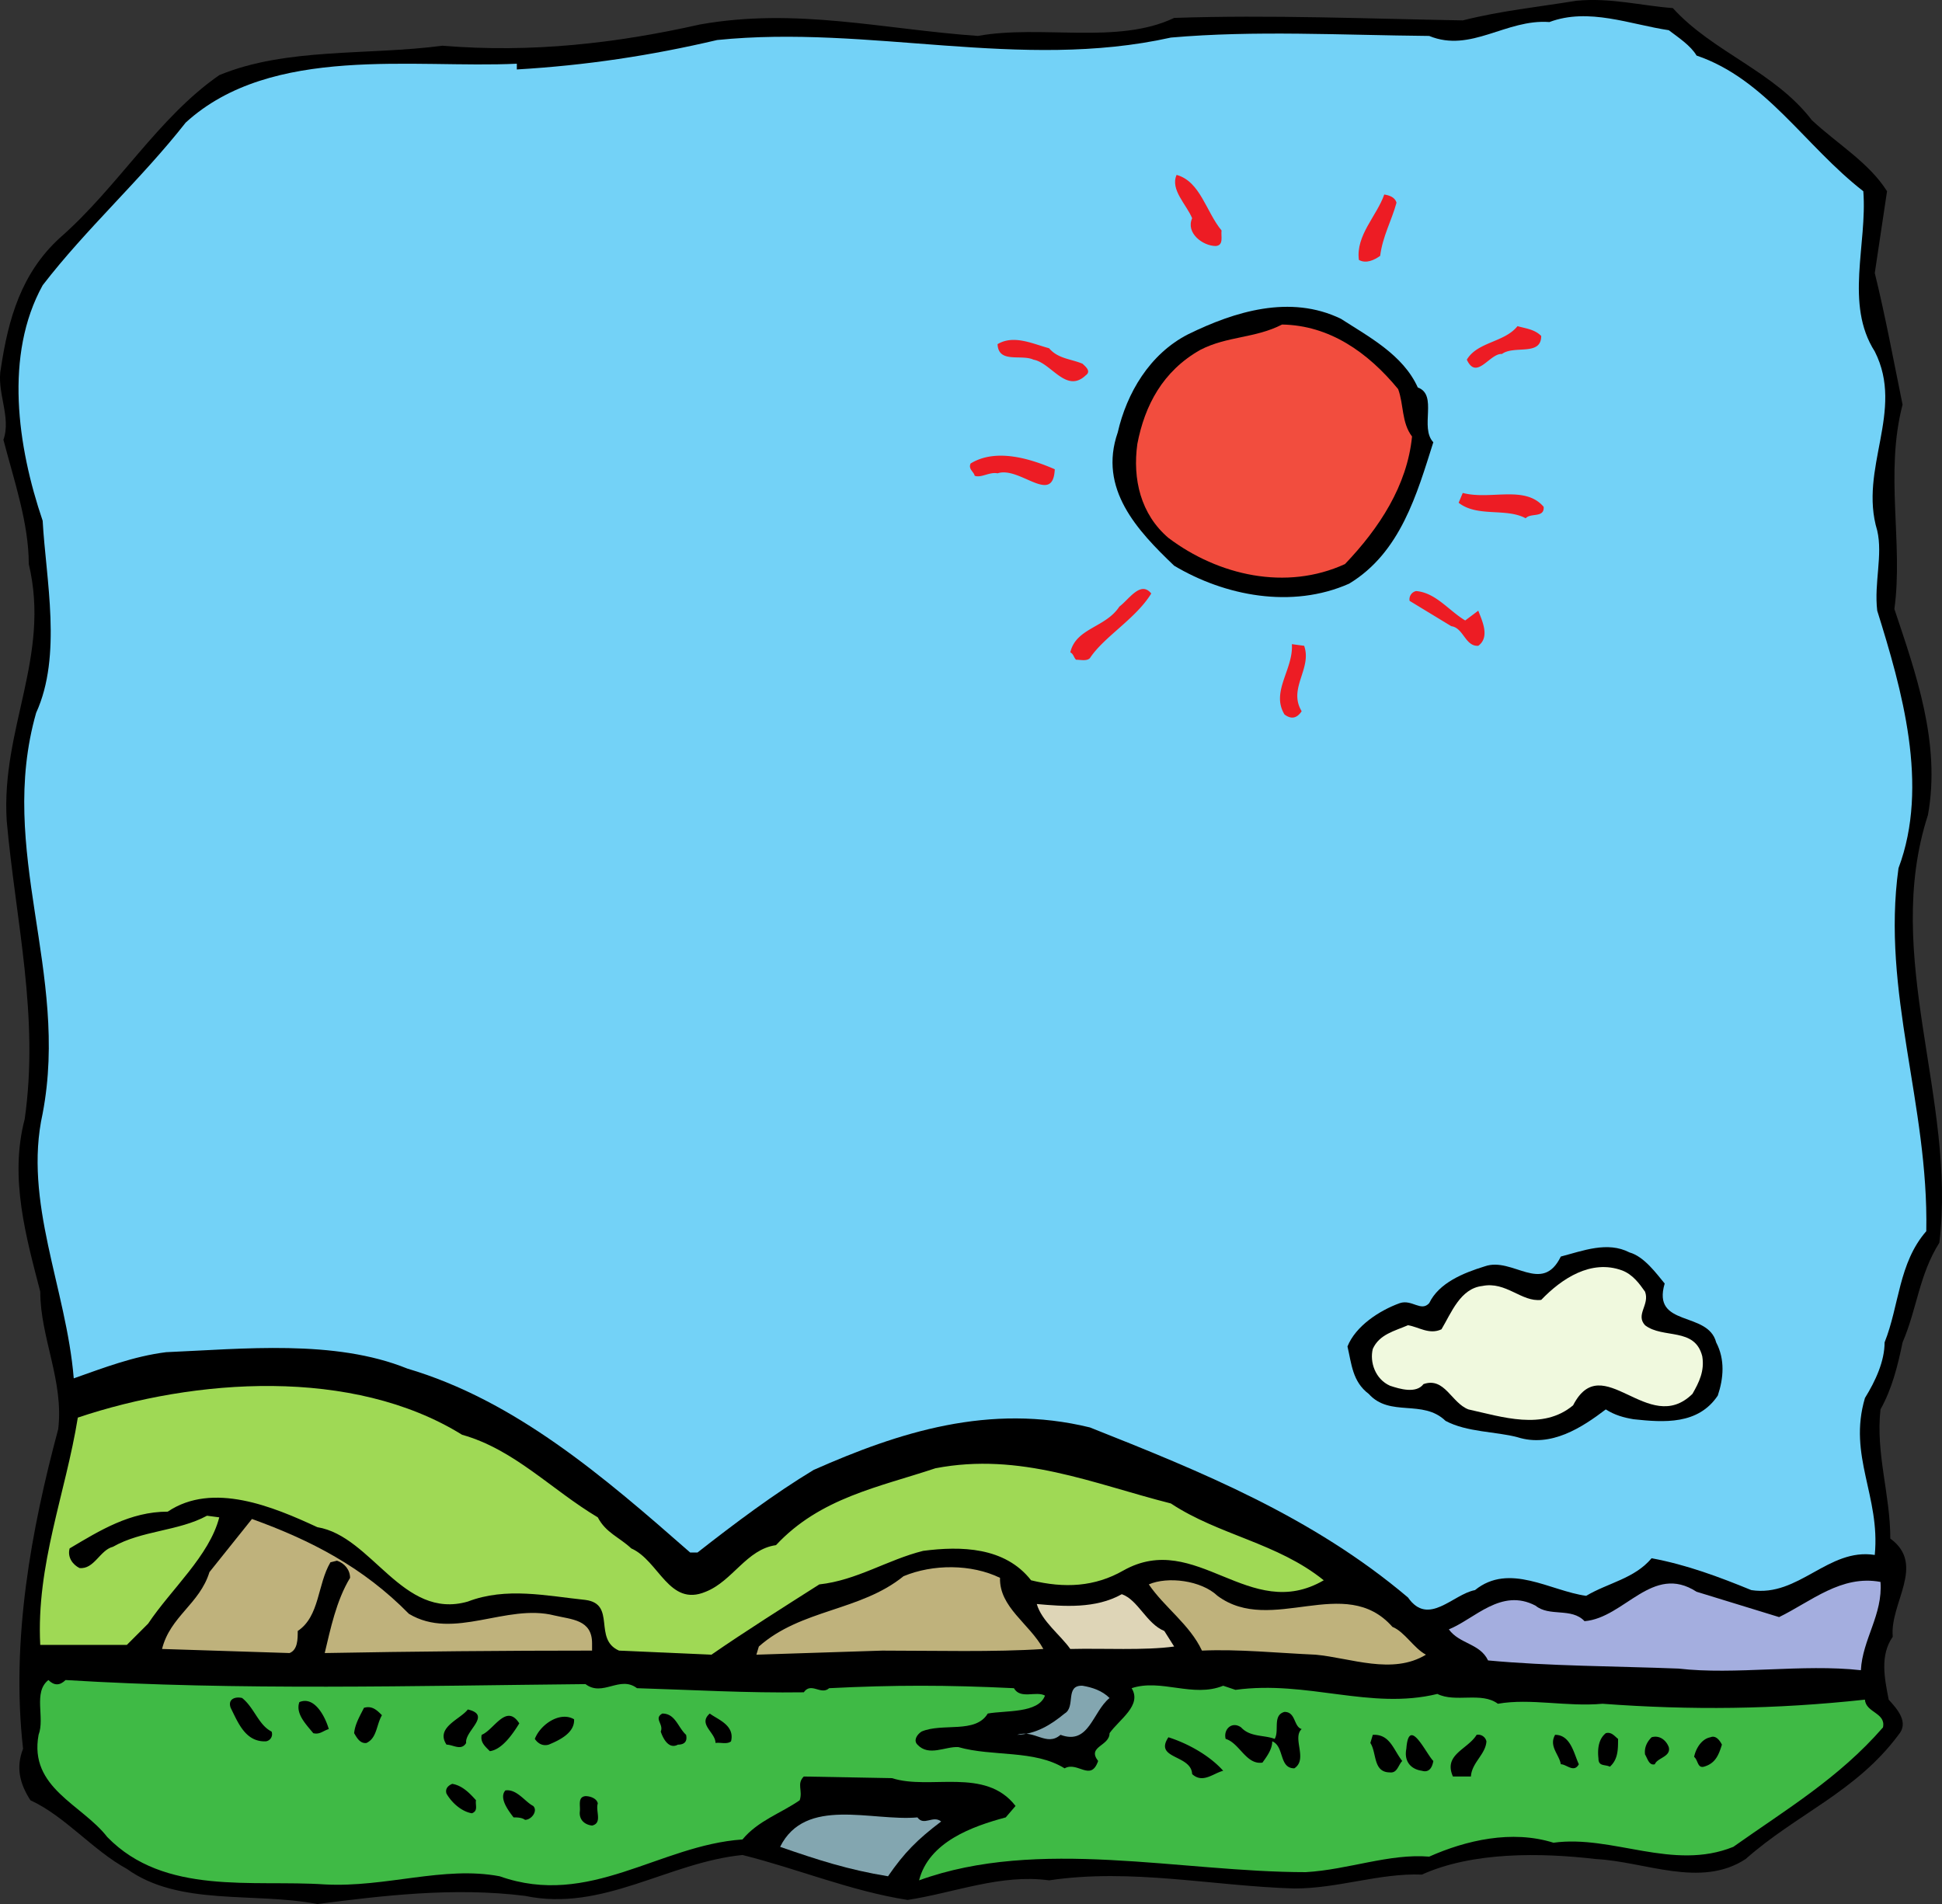 <svg xmlns="http://www.w3.org/2000/svg" width="213.941" height="209.751"><rect width="100%" height="100%" fill="#333333" stroke="none"/><path d="M184.289.892c4.414 4.867 11.168 6.937 15.312 12.344 2.793 2.61 6.305 4.68 8.285 7.832l-1.351 9.008c1.172 4.773 2.07 9.636 3.062 14.5-1.98 7.566.09 15.312-.902 22.515 2.344 7.028 5.137 14.77 3.695 22.696-5.047 15.582 3.152 31.253 1.262 47.105-2.254 3.602-2.434 7.203-4.055 10.988-.539 2.61-1.172 5.133-2.433 7.383-.54 4.863 1.082 9.367 1.082 14.23 3.964 2.883-.09 7.118.27 10.81-1.442 2.07-.9 4.593-.45 6.933.992 1.082 2.25 2.523 1.082 3.875-4.684 6.304-11.258 8.734-16.844 13.687-4.953 3.242-11.078.274-16.48 0-6.125-.719-13.602-.808-19.184 1.711-4.683-.18-9.187 1.531-14.05 1.531-9.008-.27-17.923-2.25-27.02-.898-5.313-.723-10.36 1.352-15.582 2.16-6.305-.992-12.067-3.422-18.192-4.953-8.195.813-15.402 6.305-23.957 4.504-7.925-.992-15.851 0-22.879.898-7.023-1.347-15.218.274-20.984-3.87-3.781-2.071-6.754-5.762-10.625-7.563-1.172-1.805-1.621-3.606-.812-5.676-1.352-11.98.902-24.137 3.875-35.215.628-5.316-1.98-10.09-1.98-15.133-1.536-5.945-3.427-12.52-1.716-19.004 1.621-11.347-.988-21.793-1.98-32.87C.108 80.24 5.6 72.317 3.17 62.137c0-4.504-1.62-9.187-2.793-13.691.899-2.52-.812-5.313-.27-7.922.81-5.406 2.25-10.45 6.485-14.32 6.395-5.586 10.809-13.243 17.563-17.926 7.383-3.063 16.39-2.16 24.586-3.242 9.816.812 19.183-.27 28.37-2.34 10.63-1.891 20.266.539 30.622 1.261 6.933-1.261 15.402.989 21.617-1.984 10.535-.36 21.524.094 31.793.273 4.32-1.082 8.106-1.441 12.516-2.164 3.785-.359 7.117.543 10.629.809"/><path fill="#73d2f7" d="M186.902 6.119c7.656 2.609 11.887 9.906 18.371 14.949.453 5.855-2.07 12.43 1.262 17.652 3.332 6.574-1.801 12.879.27 19.727.632 2.703-.36 5.761 0 8.824 2.702 8.648 5.765 19.273 2.343 28.371-1.895 13.691 3.332 26.027 3.062 39.988-3.062 3.512-2.972 8.196-4.593 12.25 0 2.07-.992 4.23-2.164 6.125-1.891 6.395 1.71 10.805 1.082 17.29-5.133-.81-8.375 4.683-13.598 3.874-3.516-1.441-7.117-2.793-10.988-3.511-1.89 2.25-4.774 2.699-7.207 4.14-3.961-.539-8.465-3.691-12.25-.629-2.43.45-5.133 4.051-7.383.809-10.54-8.914-22.785-13.867-35.035-18.73-11.078-2.704-21.074.539-30.442 4.683-4.324 2.61-8.648 5.852-12.789 9.094h-.812c-9.547-8.375-19.274-16.75-31.16-20.262-8.016-3.246-18.102-2.164-26.57-1.805-3.602.454-6.844 1.711-10.176 2.883-.813-9.906-5.586-19.453-3.426-29.18C7.67 107.08-.344 93.752 3.98 78.53c2.883-6.305 1.082-14.68.719-21.164-2.79-8.196-4.23-18.282 0-25.938 4.777-6.215 10.808-11.621 15.761-17.926 9.457-8.644 25.22-5.941 36.477-6.484v.633c7.656-.45 14.77-1.531 22.066-3.242 16.754-1.711 33.414 3.421 49.985-.27 9.277-.812 18.734-.27 28.46-.18 4.594 1.891 8.47-1.89 13.243-1.53 4.32-1.622 8.914.269 13.148.898 1.078.812 2.43 1.71 3.063 2.793"/><path fill="#ed1c24" d="M134.574 25.392c-.09.633.27 1.621-.63 1.71-1.44 0-3.335-1.44-2.612-3.062-.633-1.53-2.434-3.152-1.711-4.773 2.613.723 3.242 4.055 4.953 6.125m19.273-3.062c-.539 1.98-1.531 3.695-1.8 5.855-.633.45-1.532.898-2.344.45-.36-2.704 1.984-4.864 2.793-7.208.539.09 1.171.274 1.351.902"/><path d="M156.19 42.685c2.25.809.18 4.414 1.712 6.035-1.8 5.672-3.606 12.156-9.277 15.578-6.305 2.793-13.692 1.352-19.274-1.98-4.055-3.871-8.375-8.465-6.215-14.68.989-4.324 3.512-8.644 7.746-10.809 5.133-2.52 11.258-4.414 16.84-1.71 3.063 1.98 6.848 3.964 8.469 7.566"/><path fill="#f24d3e" d="M154.027 42.865c.633 1.71.363 3.691 1.531 5.222-.539 5.407-3.601 10.086-7.387 14.051-6.484 2.973-13.957 1.262-19.453-2.883-3.062-2.613-3.96-6.484-3.422-10.355.813-4.235 2.793-8.016 6.938-10.36 2.969-1.53 6.031-1.261 9.004-2.789 5.222.086 9.457 3.059 12.789 7.114"/><path fill="#ed1c24" d="M169.789 37.01c0 2.253-2.973.991-4.325 1.984-1.351-.094-2.793 2.968-3.87.628 1.171-1.98 4.144-1.89 5.581-3.691.992.27 1.895.36 2.614 1.078m-50.528 3.063c.274.27.992.812.364 1.261-2.165 2.07-3.786-1.351-5.766-1.71-1.352-.63-3.871.449-3.961-1.711 1.8-1.083 3.96 0 5.672.449.992 1.172 2.43 1.172 3.691 1.71m-3.062 11.622c-.18 4.05-3.871-.364-6.301.449-.902-.18-1.805.539-2.523.27-.09-.45-.723-.72-.45-1.352 2.79-1.711 6.575-.54 9.274.633m53.859 4.14c.09 1.262-1.441.63-1.98 1.262-2.16-1.172-5.313-.09-7.387-1.71l.453-1.083c3.059.813 6.844-.898 8.914 1.531m-43.23 9.547c-1.711 2.793-5.223 4.774-6.754 7.117-.36.36-.992.18-1.532.18-.27-.273-.27-.633-.632-.812.632-2.703 3.875-2.703 5.406-5.043 1.082-.813 2.34-2.883 3.512-1.442m34.586 2.973 1.441-1.082c.36.992 1.348 2.883 0 3.871-1.441.094-1.621-1.98-2.973-2.16l-4.593-2.79a.934.934 0 0 1 .718-1.081c2.164.18 3.606 2.16 5.407 3.242m-17.743 2.789c.899 2.523-1.804 4.687-.273 7.207-.54.813-1.168.902-1.89.36-1.532-2.52.992-4.954.812-7.747l1.351.18"/><path d="M183.39 141.396c-1.441 4.863 4.77 2.973 5.672 6.484.992 1.89.813 3.961.18 5.856-2.16 3.238-5.946 2.968-9.278 2.61-1.078-.18-2.07-.45-3.062-1.083-2.61 1.984-6.031 4.234-9.727 3.063-2.34-.63-5.582-.54-7.925-1.801-2.52-2.43-6.122-.36-8.465-2.973-1.801-1.351-1.891-3.332-2.34-5.223.898-2.25 3.512-3.96 5.762-4.773 1.351-.45 2.343.992 3.242 0 1.082-2.25 3.785-3.332 6.125-4.055 3.062-1.078 6.304 3.157 8.375-1.078 2.433-.633 5.136-1.71 7.566-.453 1.621.453 2.973 2.344 3.875 3.426"/><path fill="#f0f9de" d="M181.226 142.294c.543 1.442-1.078 2.524 0 3.696 1.98 1.527 5.492.18 6.305 3.422.27 1.62-.36 2.882-1.082 4.14-4.864 4.774-9.907-5.043-13.149 1.262-3.332 2.793-7.836 1.262-11.527.45-1.89-.72-2.613-3.602-4.953-2.79-.813 1.078-2.613.54-3.692.18-1.625-.723-2.253-2.614-1.894-4.055.723-1.621 2.433-1.98 3.875-2.61 1.172.18 2.34 1.079 3.691.45 1.082-1.8 2.07-4.504 4.504-4.774 2.613-.539 4.324 1.801 6.485 1.532 2.25-2.344 5.492-4.504 8.918-3.243 1.168.45 1.89 1.442 2.52 2.34"/><path fill="#9fd955" d="M65.855 167.154c.898 1.71 2.34 2.16 3.691 3.422 3.063 1.351 4.145 6.484 8.196 4.773 2.972-1.172 4.504-4.684 7.746-5.133 4.863-5.222 11.347-6.394 17.562-8.469 9.367-1.8 17.383 1.711 25.938 3.875 5.316 3.512 11.71 4.325 16.844 8.465-8.196 4.774-14.051-5.582-22.067-1.082-3.152 1.805-6.484 1.985-10.176 1.082-2.882-3.691-7.746-3.781-11.89-3.242-3.961.992-7.293 3.242-11.438 3.695-3.96 2.52-8.105 5.133-11.886 7.743l-10.18-.45c-2.88-1.261-.27-5.132-3.692-5.582-4.324-.453-8.734-1.441-12.968.18-7.207 2.07-10.54-7.207-16.575-8.195-4.859-2.254-11.527-5.043-16.48-1.711-4.14 0-7.477 2.07-10.809 4.05-.27.993.364 1.801 1.082 2.16 1.622.18 2.25-1.98 3.692-2.34 3.156-1.8 7.207-1.71 10.36-3.421l1.35.18c-1.081 4.23-5.316 7.925-7.835 11.707l-2.344 2.343H4.433c-.453-8.828 2.79-16.664 4.14-25.039 12.88-4.324 30.262-5.586 42.333 1.891 5.761 1.621 9.816 6.035 14.949 9.098"/><path fill="#bfb27c" d="M45.05 177.783c4.953 2.968 10.719-1.172 16.032.18 1.89.449 4.144.449 4.144 3.062v.808c-9.64 0-19.637.09-29.453.27.629-2.61 1.262-5.762 2.793-8.285 0-.903-.633-1.621-1.441-1.89l-.723.179c-1.442 2.433-1.168 5.945-3.602 7.566 0 .899 0 2.07-.898 2.43l-14.05-.45c.898-3.6 4.14-4.952 5.222-8.468l4.683-5.852c6.485 2.34 12.25 5.313 17.293 10.45m65.117-3.965c-.09 3.242 3.243 5.043 4.774 7.836-5.316.36-12.16.18-17.742.18l-13.871.449.27-.899c4.683-4.144 11.167-3.875 15.94-7.746 3.243-1.351 7.477-1.351 10.63.18m23.957 1.98c5.94 4.414 14.046-2.52 19.273 3.422 1.352.543 2.34 2.344 3.691 3.063-3.691 2.254-8.285.359-12.156 0-4.144-.18-8.469-.63-12.52-.45-1.351-2.882-4.144-4.773-5.855-7.293 2.07-.902 5.766-.453 7.567 1.258"/><path fill="#a4aedf" d="M207.164 174.267c.273 3.605-1.98 6.305-2.16 9.727-6.395-.72-13.872.543-20.087-.18-6.933-.27-14.316-.27-20.984-.899-.898-1.89-3.152-1.8-4.32-3.421 2.879-1.172 5.762-4.594 9.547-2.614 1.53 1.262 3.96.18 5.402 1.711 4.414-.36 7.477-6.394 12.34-3.242l9.094 2.793c3.511-1.711 6.847-4.684 11.168-3.875"/><path fill="#ded5b7" d="m128.269 179.673 1.082 1.711c-3.242.45-7.836.18-11.441.27-1.078-1.532-3.153-3.063-3.692-4.953 2.973.27 6.485.539 9.367-1.082 1.801.632 2.704 3.242 4.684 4.054"/><path fill="#3fba45" d="M7.222 185.076c19.004 1.171 38.637.628 57.281.449 1.891 1.441 3.782-.988 5.672.449 6.125.184 12.07.543 18.375.453.813-1.172 1.89.36 2.793-.453 7.203-.36 12.88-.36 20.356 0 .718 1.262 2.43.273 3.422.813-.723 1.98-4.325 1.62-6.305 1.98-1.352 2.254-4.953.992-7.297 1.984-.539.36-.898.989-.45 1.442 1.263 1.347 3.063.18 4.505.27 3.781 1.077 8.375.269 11.707 2.34 1.441-.81 2.883 1.53 3.695-.81-1.262-1.62 1.258-1.62 1.258-3.062 1.082-1.531 3.601-3.062 2.433-4.957 3.243-1.078 6.754 1.082 10.086-.27l1.352.454c7.926-1.082 14.86 2.25 22.246.449 1.98.992 4.863-.27 6.664 1.082 3.602-.633 7.567.36 11.527 0 9.727.719 18.915.629 28.91-.453.09 1.441 2.344 1.441 1.985 3.062-4.863 5.586-10.629 9.008-16.484 13.153-6.664 2.699-13.328-1.352-19.813-.454-4.594-1.441-9.637-.27-13.691 1.532-4.414-.36-8.914 1.441-13.598 1.71-13.781 0-29.453-3.87-42.601.903 1.082-4.234 5.855-5.945 9.546-6.934l1.082-1.261c-3.332-4.325-9.457-1.711-13.601-3.063l-9.727-.18c-.808.81-.09 1.532-.449 2.614-2.07 1.437-4.594 2.25-6.305 4.32-9.187.629-16.843 7.566-26.75 4.055-6.214-1.172-12.52 1.258-19.273.898-7.926-.539-17.652 1.262-23.957-5.222-2.793-3.602-8.645-5.407-7.566-11.258.722-1.89-.63-4.684 1.082-6.035.628.628 1.261.628 1.89 0"/><path fill="#83a6b0" d="M122.234 187.056c-1.89 1.531-2.25 5.227-5.402 4.055-1.532 1.351-2.883-.633-4.774 0 2.07-.09 3.692-1.082 5.223-2.344 1.261-.719 0-3.152 1.98-3.063 1.082.184 2.164.543 2.973 1.352"/><path d="M29.917 190.751a.795.795 0 0 1-.628 1.078c-2.254.09-3.063-2.07-3.875-3.69-.36-.993.543-1.263 1.261-1.083 1.352 1.082 1.801 2.973 3.242 3.695m6.305-.273c-.629.184-.988.633-1.71.453-.81-.992-1.981-2.164-1.532-3.422 1.71-.722 2.883 1.711 3.242 2.969m5.856-1.528c-.63 1.079-.54 2.52-1.711 3.06-.723.09-1.082-.63-1.352-1.079.09-.992.629-1.89 1.082-2.793.899-.27 1.442.27 1.98.813m9.278 3.059c-.543.902-1.441.183-2.164.183-1.258-1.895 1.535-2.793 2.344-3.875 2.703.633-.36 2.344-.18 3.691m92.043-1.531c-1.078.992.723 3.332-.809 4.324-1.71 0-1.082-2.43-2.433-2.973 0 .903-.63 1.711-1.078 2.344-1.801.27-2.524-2.164-4.055-2.613-.27-1.082.723-1.98 1.71-1.262.993 1.082 2.524.813 3.692 1.262.543-.898-.27-2.61 1.082-2.973 1.262 0 .993 1.621 1.89 1.89m-67.815.633c.18.81-.27 1.083-.899 1.083-.992.539-1.625-.633-1.894-1.442.359-.812-.809-1.441.18-1.984 1.44 0 1.714 1.531 2.613 2.344m4.953.719c-.45.363-1.172.09-1.711.18 0-1.169-1.98-2.071-.63-3.243.81.633 2.79 1.262 2.34 3.062m-23.327-1.98c-.72 1.172-1.891 2.883-3.243 3.063-.539-.54-1.078-.993-.898-1.801 1.351-.54 2.703-3.512 4.14-1.262m6.036-.449c.09 1.531-1.711 2.34-2.793 2.793-.63.18-1.168-.094-1.532-.633.633-1.621 2.793-3.063 4.325-2.16m115.011 2.16c0 1.172 0 2.25-.898 3.062-.543-.27-1.262 0-1.262-.902-.09-.808-.09-2.07.809-2.789.633-.18.992.36 1.351.629m-23.777 2.434c-.45.449-.539 1.347-1.348 1.257-1.894 0-1.441-2.16-2.164-3.242l.27-.898c1.894-.09 2.254 1.62 3.242 2.883m3.426 0c-.09.539-.363 1.347-1.262 1.078-1.262-.18-1.98-1.078-1.71-2.43.269-3.691 2.16.54 2.972 1.352m5.851-2.164c-.09 1.44-1.62 2.343-1.71 3.874h-1.981c-1.082-2.433 1.621-2.972 2.61-4.593a.934.934 0 0 1 1.081.718m10.18 2.524c-.543.988-1.351 0-1.984 0-.18-1.082-1.348-1.98-.63-3.242 1.712 0 2.071 2.07 2.614 3.242m-39.18.719c-1.082.27-2.25 1.441-3.421.363-.09-2.164-4.235-1.625-2.614-4.055 2.254.719 4.594 2.07 6.035 3.692m49.087-2.61c.269 1.078-1.262 1.168-1.532 1.89-.633.18-.812-.632-1.082-1.081-.09-.719.18-1.352.723-1.89.898-.27 1.62.359 1.89 1.081m5.856-.269c-.363 1.168-.723 2.07-1.985 2.43-.718.18-.628-.72-1.078-1.083.18-.898.809-1.98 1.801-2.16.629-.27 1.082.45 1.262.813m-137.258 6.125c-.094.539.27 1.168-.453 1.437-1.078-.18-2.16-1.078-2.793-2.16-.18-.539.18-.902.633-1.082 1.082.18 1.89.992 2.613 1.805m6.301.629c.543.539-.18 1.53-.899 1.53-.359-.269-.902-.269-1.261-.269-.63-.812-1.621-2.164-.903-2.972 1.262-.18 2.164 1.261 3.063 1.71m7.117-.269c-.27.809.539 2.16-.629 2.43-.812-.09-1.441-.63-1.351-1.531.09-.63-.274-1.622.628-1.711.54 0 1.262.27 1.352.812"/><path fill="#83a6b0" d="M103.683 200.658c-2.613 1.98-4.055 3.421-5.855 6.035-4.414-.723-7.746-1.805-11.887-3.242 2.789-5.586 10.086-2.793 15.129-3.243.719.989 1.71-.273 2.613.45"/></svg>
